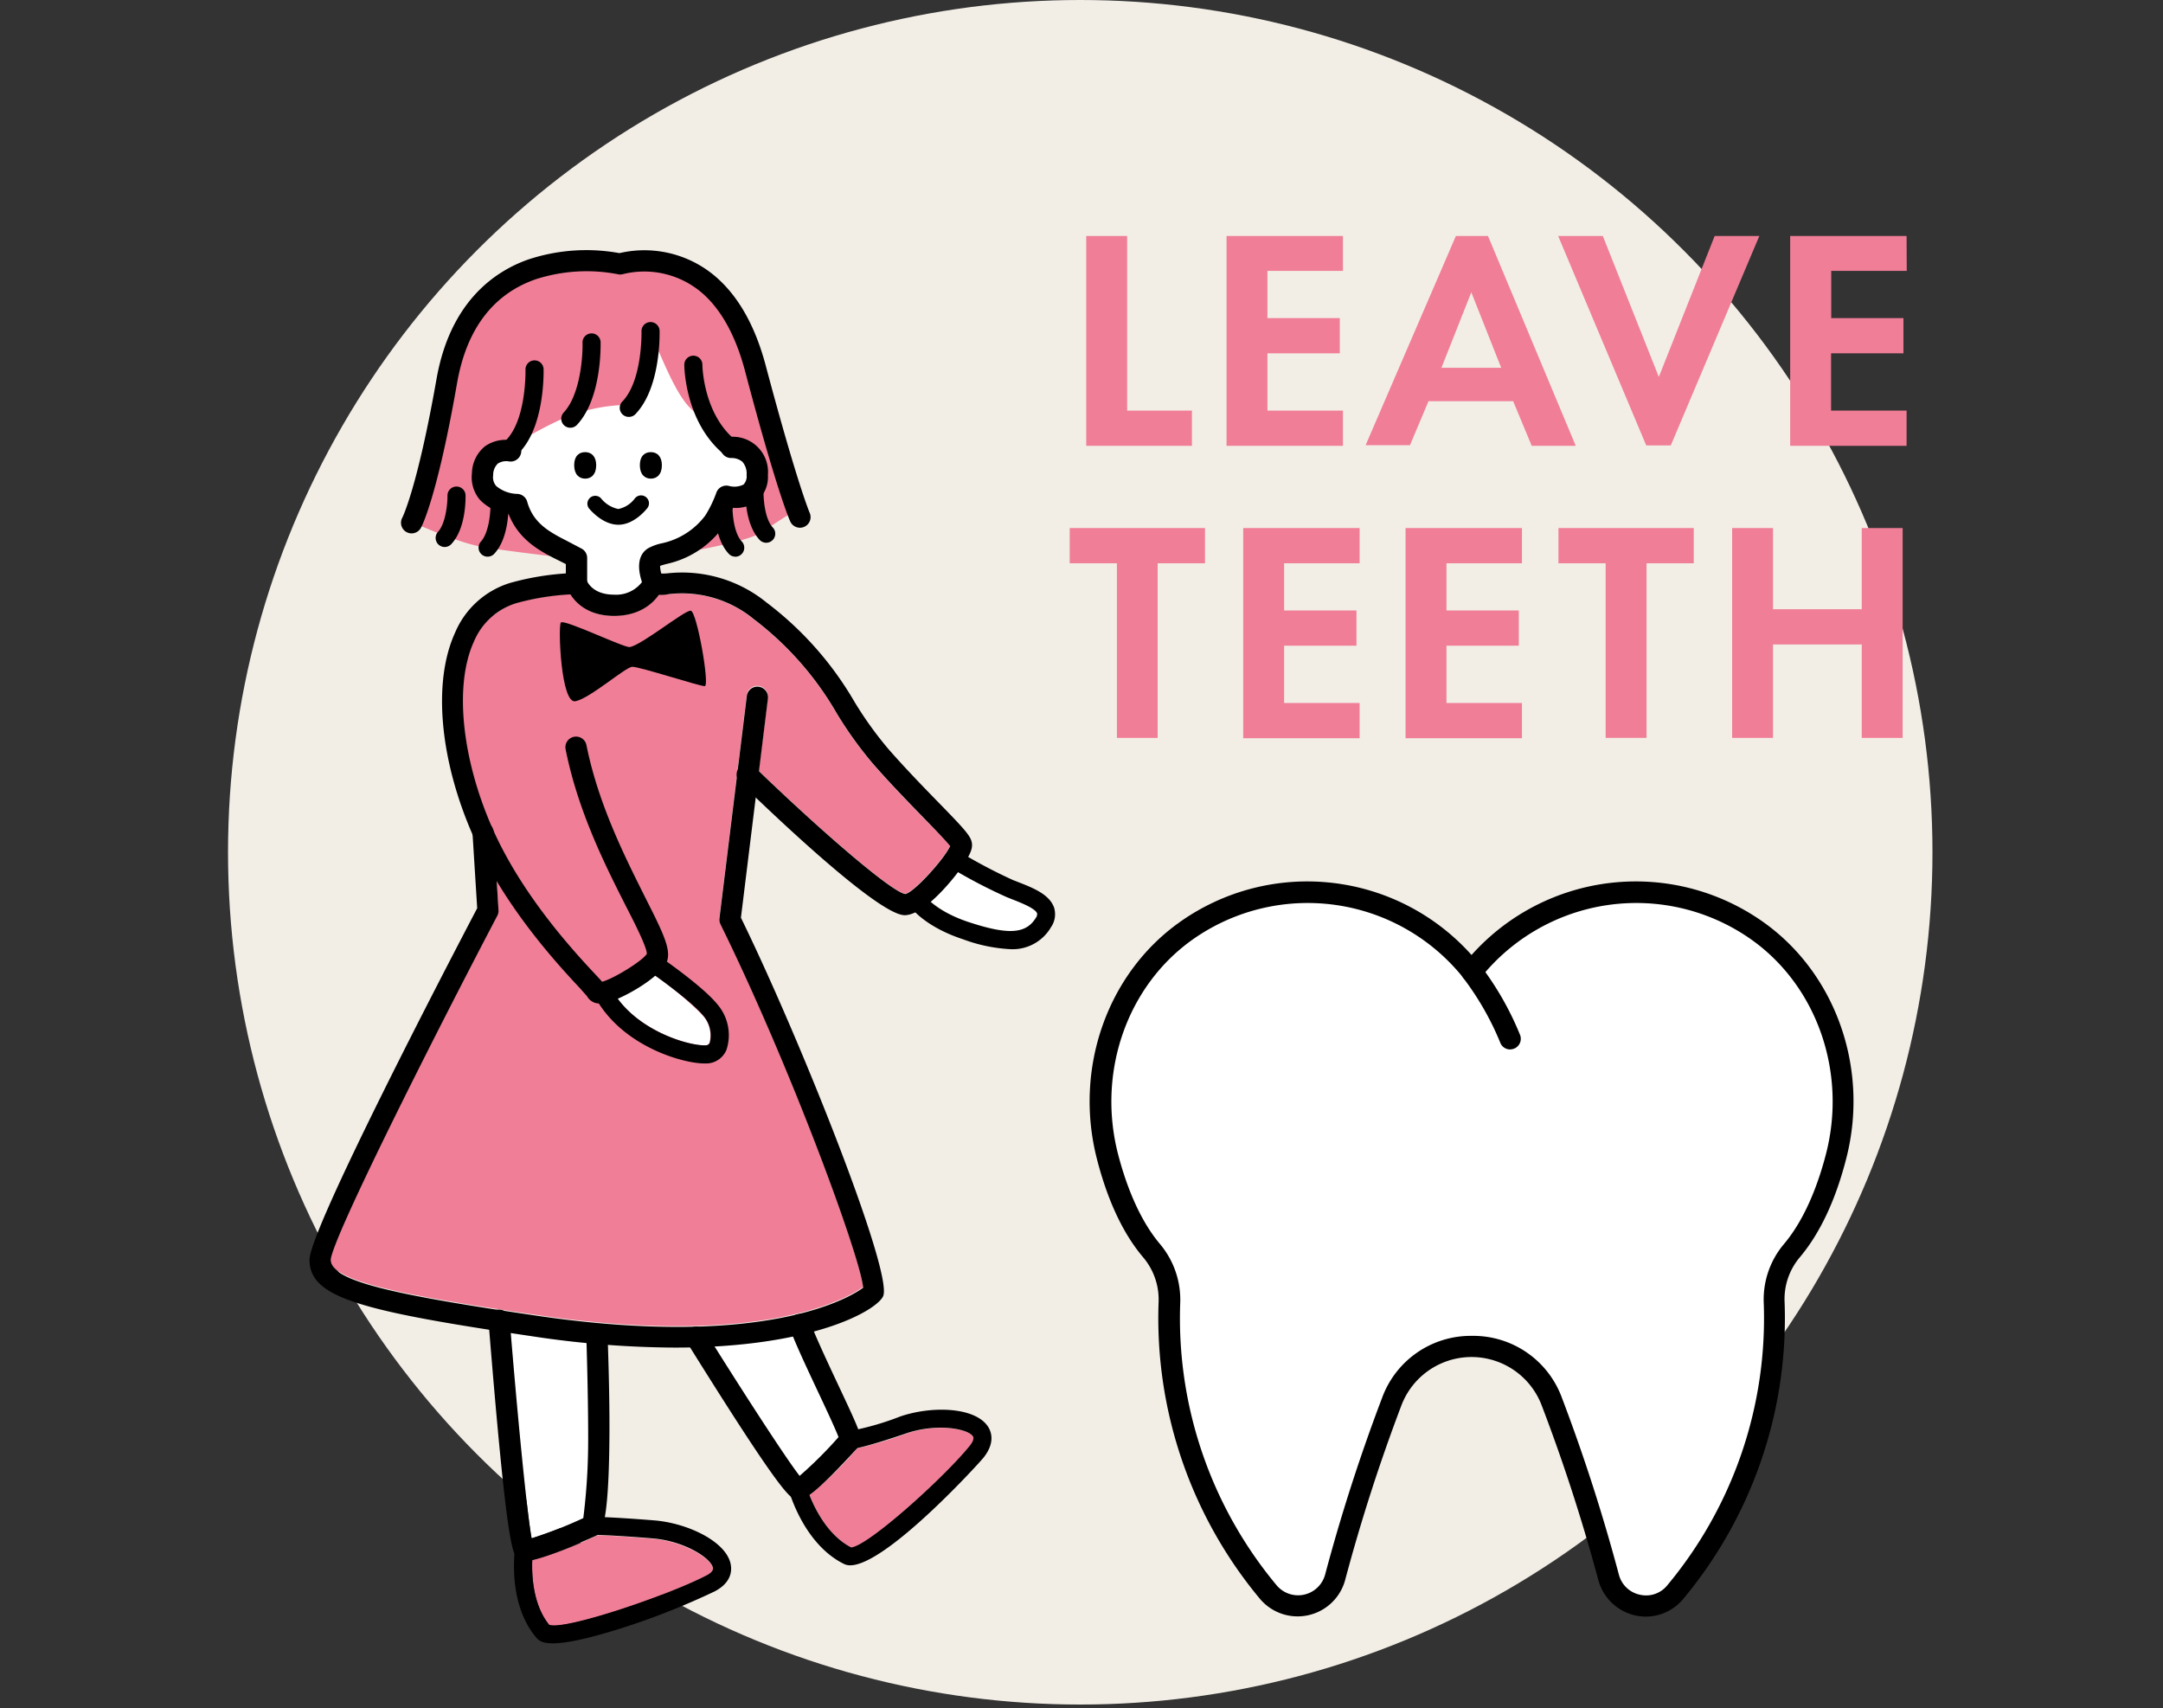 <svg xmlns="http://www.w3.org/2000/svg" viewBox="0 0 275 217.15"><rect x="0" y="0" width="275" height="217.15" fill="#333333" stroke="none"/><defs><style>.cls-1{fill:none;}.cls-2{fill:#f2eee6;}.cls-3{fill:#f07e97;}.cls-4{fill:#fff;}</style></defs><title>merit_img2</title><g id="レイヤー_2" data-name="レイヤー 2"><g id="contents"><rect class="cls-1" y="0.15" width="275" height="217"/><circle class="cls-2" cx="137.34" cy="108.35" r="108.35"/><path class="cls-3" d="M143.3,30v22.2h8.24v4.48H138.1V30Z"/><path class="cls-3" d="M170.74,34.44h-9.6v6h9.2v4.48h-9.2v7.28h9.6v4.48h-14.8V30h14.8Z"/><path class="cls-3" d="M192.38,51H181.62l-2.36,5.6h-5.64L185.1,30h4.08l11.16,26.68h-5.6Zm-1.52-4.24-3.8-9.6-3.8,9.6Z"/><path class="cls-3" d="M203.78,30l7.12,17.92L218,30h5.68L212.42,56.63H209.3L198.1,30Z"/><path class="cls-3" d="M242.42,34.44h-9.6v6H242v4.48h-9.2v7.28h9.6v4.48h-14.8V30h14.8Z"/><path class="cls-3" d="M147.18,71.61v22.2H142V71.61h-6V67.13h17.2v4.48Z"/><path class="cls-3" d="M172.86,71.61h-9.6v6h9.2v4.48h-9.2v7.28h9.6v4.48h-14.8V67.13h14.8Z"/><path class="cls-3" d="M193.5,71.61h-9.6v6h9.2v4.48h-9.2v7.28h9.6v4.48H178.7V67.13h14.8Z"/><path class="cls-3" d="M209.34,71.61v22.2h-5.2V71.61h-6V67.13h17.2v4.48Z"/><path class="cls-3" d="M225.42,77.45H236.7V67.13h5.2V93.81h-5.2V81.93H225.42V93.81h-5.2V67.13h5.2Z"/><path class="cls-4" d="M197.31,178.17a226.76,226.76,0,0,1,7.2,22.36,4.9,4.9,0,0,0,8.48,1.89,54.66,54.66,0,0,0,12.59-36.8,9.58,9.58,0,0,1,2.23-6.58c3-3.48,4.68-8.25,5.67-12.12,2.73-10.72-1-22.22-10.07-28.6a26.69,26.69,0,0,0-36.28,5.2,26.69,26.69,0,0,0-36.28-5.2c-9.06,6.41-12.8,18-10,28.7,1,3.85,2.71,8.55,5.63,12a9.67,9.67,0,0,1,2.25,6.62,54.66,54.66,0,0,0,12.56,36.74,4.91,4.91,0,0,0,8.52-1.85,226.78,226.78,0,0,1,7.2-22.36A10.89,10.89,0,0,1,197.31,178.17Z"/><path d="M209.27,205.52a6.28,6.28,0,0,1-6.06-4.64A226.6,226.6,0,0,0,196,178.65h0a9.54,9.54,0,0,0-17.82,0,226.73,226.73,0,0,0-7.16,22.22,6.26,6.26,0,0,1-10.86,2.36,55.75,55.75,0,0,1-12.86-37.65,8.3,8.3,0,0,0-1.93-5.7c-2.56-3-4.55-7.24-5.91-12.54-2.95-11.48,1.3-23.59,10.57-30.14a28,28,0,0,1,37.06,4.21,28,28,0,0,1,37.06-4.21c9.25,6.54,13.5,18.61,10.6,30-1.36,5.36-3.37,9.62-5.95,12.67a8.22,8.22,0,0,0-1.91,5.65A55.74,55.74,0,0,1,214,203.28,6.19,6.19,0,0,1,209.27,205.52Zm-22.13-35.69a12,12,0,0,1,11.43,7.85,229.48,229.48,0,0,1,7.25,22.5,3.51,3.51,0,0,0,2.68,2.56,3.46,3.46,0,0,0,3.46-1.18,53,53,0,0,0,12.28-35.88,10.91,10.91,0,0,1,2.55-7.5c2.88-3.4,4.52-8.17,5.39-11.58,2.63-10.35-1.2-21.27-9.54-27.17a25.34,25.34,0,0,0-34.44,4.94,1.4,1.4,0,0,1-2.11,0,25.34,25.34,0,0,0-34.44-4.94c-8.36,5.91-12.18,16.87-9.51,27.27.87,3.37,2.5,8.1,5.35,11.47a11,11,0,0,1,2.56,7.54,53,53,0,0,0,12.25,35.82,3.56,3.56,0,0,0,6.17-1.34,229.47,229.47,0,0,1,7.25-22.49A12,12,0,0,1,187.14,169.83Z"/><path class="cls-4" d="M187.14,123.51a37.45,37.45,0,0,1,4.89,8.56"/><path d="M192,133.42a1.35,1.35,0,0,1-1.27-.89,36.3,36.3,0,0,0-4.69-8.2,1.35,1.35,0,0,1,2.13-1.66,38.45,38.45,0,0,1,5.1,8.93,1.35,1.35,0,0,1-1.27,1.81Z"/><path class="cls-4" d="M64.94,56.63s-3,.36-3.36,2.54A4.24,4.24,0,0,0,64.64,64c2.21.67,5.17,5.64,7.59,6.27s1.33,4.32,1.33,4.32a5,5,0,0,0,5,2.05c3.52-.5,4.63-2.33,4.63-2.33s-.55-3.16.39-3.66S90,68.13,91.1,66s.68-2.37,2-2.86,3.25-.14,3-3.44-3.39-2.1-4.24-3.5a35.54,35.54,0,0,1-3.27-8.65c-.33-2.32-.83-6.54-2.49-7.21s-15.74-.67-18.23,2.38S64.94,56.63,64.94,56.63Z"/><path class="cls-3" d="M117.42,104c-1.87-1.93-4.21-4.32-6.46-6.9a49.35,49.35,0,0,1-4.57-6.37,40.35,40.35,0,0,0-10.56-12,14.34,14.34,0,0,0-10.88-3.17c-.43,0-.8.05-1.15,0a6.72,6.72,0,0,1-5.73,2.69,6.2,6.2,0,0,1-5.57-2.73,32,32,0,0,0-6.85,1.12,7.49,7.49,0,0,0-2.81,1.53,1.36,1.36,0,0,0-2.32-.42c-1.46,1.74-1.74,4.24-1.94,6.42a86.19,86.19,0,0,0-.33,8.89c0,2.76.67,5.47.83,8.23a12.16,12.16,0,0,0,.7,3.8,30.71,30.71,0,0,0,1.84,3.58,1.31,1.31,0,0,0,1.36.72l.39,6.21a1.35,1.35,0,0,1-.15.71c-8.11,15.45-21,41-21.19,43.79,0,2.72,8.43,4.45,26.14,7.06,29.76,4.39,40.36-2.64,41.56-3.55-.28-3.66-9.09-27.82-18.14-46.21a1.35,1.35,0,0,1-.13-.76l3.48-28.26a1.35,1.35,0,1,1,2.68.33L96.47,98c7.66,7.39,16.81,15.34,18.61,15.62,1.13-.19,5-4.5,5.71-6.1C120.31,106.93,118.78,105.37,117.42,104Z"/><path class="cls-3" d="M90.64,199.34c.06.32-.23.65-.87,1-4.87,2.52-17.87,6.95-19.94,6.26-2.1-2.58-2.24-6.38-2.16-8.26a45,45,0,0,0,7.92-3l.16-.07.16-.08c1,0,3.25.12,7.11.44S90.4,198.1,90.64,199.34Z"/><path class="cls-4" d="M74.78,182.77A79.68,79.68,0,0,1,74.16,193a55.36,55.36,0,0,1-6.57,2.57c-.61-3.31-1.75-15-2.66-26.1l2.82.42c2.38.35,4.65.62,6.82.84C74.65,172.63,74.82,178,74.78,182.77Z"/><path class="cls-3" d="M115.23,182.26c3.79-1.3,7.76-.68,8.48.35.19.27.05.68-.4,1.24-3.28,4-13,12.78-15.07,12.9-3-1.52-4.62-4.95-5.31-6.7a45,45,0,0,0,6.05-5.92l0,0A53.49,53.49,0,0,0,115.23,182.26Z"/><path class="cls-4" d="M104.06,177c1,2.08,2.16,4.6,2.58,5.7a52.66,52.66,0,0,1-4.95,4.93c-1.75-2.22-6.85-10.1-10.83-16.45a66.36,66.36,0,0,0,10-1.27C101.63,171.82,102.86,174.43,104.06,177Z"/><path class="cls-4" d="M83.1,123.91a41,41,0,0,1,6.25,5.19,3.81,3.81,0,0,1,.86,3.43.52.52,0,0,1-.51.36c-1.94.1-8.05-1.63-11.25-6A25.65,25.65,0,0,0,83.1,123.91Z"/><path class="cls-4" d="M131.69,116.7c-1.25,2-3.49,2.18-8.51.53a12,12,0,0,1-4.75-2.66,27.38,27.38,0,0,0,3.41-3.72,57.87,57.87,0,0,0,6.16,3.2l.6.24c1.21.47,3,1.19,3.27,1.84A.82.82,0,0,1,131.69,116.7Z"/><path class="cls-3" d="M78.57,33.52S70.95,32.46,66,35.18,58.59,42.57,57.29,47s-2.85,14.45-3.74,16a24.92,24.92,0,0,0-1.5,3.23s6,2.76,9.37,3.32S72.61,71,72.61,71s-5.21-2.67-5.82-4.27S66,64.33,66,64.33s-4.32-.85-4.43-2.48.5-4.45,2-4.67,6.26-3.66,10.34-4.82,6-.69,7.12-1.11,1.86-4.9,1.77-7.59,2.28,5.65,5,8.26,5.54,4.77,5.54,4.77,3.38,2.29,2.83,4.16-3.66,2.43-3.66,2.43-1.88,4.38-3.33,5.21-4.54,2.16-4.54,2.16,9.92-1.58,11.92-2.84l4.66-3s-5.27-18.08-6.32-20.63-4-8.76-7.09-9.81S78.57,33.52,78.57,33.52Z"/><path d="M73.29,75.5a1.35,1.35,0,0,1-1.35-1.35V71.71L71,71.24c-2.26-1.13-5-2.52-6.33-5.87a6.35,6.35,0,0,1-3.64-1.81A4.42,4.42,0,0,1,60,60.17a4.53,4.53,0,0,1,1.68-3.45A4.65,4.65,0,0,1,65.19,56a1.35,1.35,0,1,1-.53,2.65,2,2,0,0,0-1.36.28,2,2,0,0,0-.6,1.49,1.69,1.69,0,0,0,.39,1.37,4.33,4.33,0,0,0,2.69,1,1.36,1.36,0,0,1,1.25,1c.8,2.85,3,3.92,5.23,5.07l1.67.88a1.35,1.35,0,0,1,.72,1.19v3.26A1.35,1.35,0,0,1,73.29,75.5Z"/><path d="M78.08,78.3c-4.86,0-6-3.6-6.08-3.75a1.35,1.35,0,0,1,2.58-.8c.06.17.73,1.85,3.5,1.85A4.14,4.14,0,0,0,81.62,74c-.39-1.15-.83-3.28.77-4.29a6.26,6.26,0,0,1,1.7-.63,9.35,9.35,0,0,0,5.57-3.53,14.8,14.8,0,0,0,1.42-2.93,1.35,1.35,0,0,1,1.61-.84,2.6,2.6,0,0,0,1.84-.18,1.48,1.48,0,0,0,.39-1.2,2.27,2.27,0,0,0-.54-1.7,2.13,2.13,0,0,0-1.4-.47,1.35,1.35,0,0,1-.19-2.69,4.48,4.48,0,0,1,4.84,4.86,4,4,0,0,1-1.44,3.34,4.49,4.49,0,0,1-3,.82,13.24,13.24,0,0,1-1.42,2.65,12,12,0,0,1-7,4.48c-.3.08-.65.18-.85.25a4.34,4.34,0,0,0,.39,1.62,1.36,1.36,0,0,1,0,1C84.31,74.8,82.86,78.3,78.08,78.3Z"/><path d="M52.33,67.81a1.35,1.35,0,0,1-1.18-2s1.9-3.72,4.34-17.58C57.2,38.46,62.76,34.55,67.13,33a23.52,23.52,0,0,1,11.63-.82,13.91,13.91,0,0,1,12.68,3.4c2.68,2.5,4.68,6.19,5.94,11,4,15,5.54,18.55,5.55,18.59a1.35,1.35,0,0,1-2.45,1.14c-.07-.14-1.65-3.61-5.72-19C93.64,43,91.9,39.7,89.6,37.55a11.27,11.27,0,0,0-10.4-2.7,1.36,1.36,0,0,1-.71,0A21,21,0,0,0,68,35.54c-5.36,1.91-8.69,6.34-9.89,13.16C55.59,63.2,53.59,67,53.51,67.11A1.35,1.35,0,0,1,52.33,67.81Z"/><path d="M75.8,59.14c0,1.18-.63,1.71-1.4,1.71S73,60.32,73,59.14s.63-1.66,1.4-1.66S75.8,58,75.8,59.14Z"/><path d="M84.15,59.14c0,1.18-.63,1.71-1.4,1.71s-1.4-.53-1.4-1.71.63-1.66,1.4-1.66S84.15,58,84.15,59.14Z"/><path d="M78.62,66.71c-2,0-3.57-1.88-3.75-2.09a1,1,0,0,1,1.54-1.27,3.78,3.78,0,0,0,2.2,1.36,3.48,3.48,0,0,0,2.1-1.34A1,1,0,0,1,82.3,64.6C82.13,64.81,80.61,66.71,78.62,66.71Z"/><path d="M108.09,199a1.75,1.75,0,0,1-.78-.17c-5.06-2.49-6.9-9-7-9.29a1.15,1.15,0,0,1,2.22-.61c0,.06,1.63,5.72,5.68,7.79,2.1-.12,11.79-8.85,15.07-12.9.45-.56.59-1,.4-1.24-.72-1-4.69-1.65-8.48-.35-5.35,1.83-6.84,2-7.09,2a1.15,1.15,0,0,1-.1-2.3,35.66,35.66,0,0,0,6.44-1.85c4-1.37,9.42-1.21,11.11,1.21.48.68,1,2.1-.5,4C125,185.45,112.76,199,108.09,199Z"/><path d="M85.79,171.32a123.9,123.9,0,0,1-18-1.42c-22-3.25-28.44-4.92-28.44-9.74,0-3.81,17.36-37.15,21.32-44.7l-.6-9.59a1.35,1.35,0,0,1,2.69-.17l.62,10a1.35,1.35,0,0,1-.15.71c-8.11,15.45-21,41-21.19,43.79,0,2.72,8.43,4.45,26.14,7.06,29.76,4.39,40.36-2.64,41.56-3.55-.28-3.66-9.09-27.82-18.14-46.21a1.35,1.35,0,0,1-.13-.76l3.48-28.26a1.35,1.35,0,0,1,2.68.33l-3.43,27.86c7.51,15.35,19.39,45.18,18.08,48.12C111.43,166.62,103.31,171.32,85.79,171.32Zm23.93-7.41Z"/><path d="M101.56,190.63l-.27,0c-.76-.09-1.63-.19-13.92-19.92a1.35,1.35,0,0,1,2.29-1.43c4.09,6.56,10.09,15.9,12,18.35a52.36,52.36,0,0,0,4.95-4.93c-.42-1.1-1.6-3.62-2.58-5.7-1.43-3.05-2.92-6.21-3.62-8.14a1.35,1.35,0,1,1,2.54-.92c.66,1.82,2.18,5.06,3.52,7.92,3.16,6.72,3.42,7.27,2.6,8.16l-.11.12C103.59,190,102.31,190.63,101.56,190.63Zm-.39-2.66Zm5.62-4.83h0Zm.33-1h0Z"/><path d="M70.28,208.92c-1.48,0-1.87-.45-2.13-.77-3.64-4.32-2.71-11-2.67-11.31a1.15,1.15,0,0,1,2.28.33c0,.06-.8,5.87,2.07,9.4,2.08.68,15.08-3.75,19.94-6.26.64-.33.93-.66.87-1-.25-1.24-3.63-3.39-7.63-3.73-5.6-.46-7.78-.46-7.8-.45h0a1.15,1.15,0,0,1,0-2.3c.08,0,2.27,0,8,.46,4.21.35,9.12,2.67,9.69,5.57.16.81.11,2.35-2.07,3.47A93.61,93.61,0,0,1,79,207C74.34,208.47,71.76,208.92,70.28,208.92Zm-.51-2.37Z"/><path d="M66.82,198.43a1.51,1.51,0,0,1-.88-.25c-.75-.44-1.46-.85-3.83-30.19a1.35,1.35,0,1,1,2.69-.22c.93,11.52,2.16,24.32,2.79,27.8A55.19,55.19,0,0,0,74.16,193a79.76,79.76,0,0,0,.62-10.23c0-5.86-.23-12.67-.23-12.74a1.35,1.35,0,1,1,2.7-.11c0,.07.28,7,.23,12.87-.09,11.73-1.12,12.19-1.73,12.46l-.15.07C69.95,197.84,67.81,198.43,66.82,198.43Zm7.25-5.09h0Zm.59-.56h0Z"/><path d="M56.54,69.54a1.15,1.15,0,0,1-.84-1.94c1-1.12,1.21-3.73,1.19-4.56a1.15,1.15,0,1,1,2.3-.07c0,.42.07,4.19-1.81,6.2A1.15,1.15,0,0,1,56.54,69.54Z"/><path d="M80,53A1.15,1.15,0,0,1,79.17,51c2.53-2.7,2.39-8.81,2.39-8.87a1.15,1.15,0,0,1,2.3-.07c0,.29.18,7.11-3,10.51A1.15,1.15,0,0,1,80,53Z"/><path d="M72.51,54.38a1.15,1.15,0,0,1-.84-1.94c2.11-2.25,2.44-7.17,2.39-8.87a1.15,1.15,0,0,1,2.3-.07c0,.29.18,7.11-3,10.51A1.15,1.15,0,0,1,72.51,54.38Z"/><path d="M92.53,57.81a1.15,1.15,0,0,1-.76-.28C87.09,53.42,87,46.66,87,46.37a1.15,1.15,0,0,1,1.15-1.15h0a1.15,1.15,0,0,1,1.15,1.15c0,.06.07,6,4,9.42a1.15,1.15,0,0,1-.76,2Z"/><path d="M65.26,57.81a1.15,1.15,0,0,1-.84-1.94c2.53-2.7,2.39-8.81,2.39-8.87a1.15,1.15,0,0,1,2.3-.07c0,.29.18,7.11-3,10.51A1.15,1.15,0,0,1,65.26,57.81Z"/><path d="M62,70.77a1.15,1.15,0,0,1-.84-1.94c1-1.12,1.21-3.67,1.19-4.56a1.15,1.15,0,0,1,2.3-.07c0,.42.07,4.19-1.81,6.2A1.15,1.15,0,0,1,62,70.77Z"/><path d="M97.42,69a1.15,1.15,0,0,1-.84-.36c-1.88-2-1.82-5.78-1.81-6.2a1.15,1.15,0,0,1,2.3.07c0,.89.14,3.44,1.19,4.56A1.15,1.15,0,0,1,97.42,69Z"/><path d="M93.5,70.77a1.15,1.15,0,0,1-.84-.36c-1.88-2-1.82-5.78-1.81-6.2A1.17,1.17,0,0,1,92,63.1a1.15,1.15,0,0,1,1.12,1.18c0,.89.14,3.44,1.19,4.56a1.15,1.15,0,0,1-.84,1.94Z"/><path d="M80.07,82.26c-.69.13-8.42-3.62-8.77-3.11s0,10.37,1.86,10,6.35-4.34,7.22-4.38,8.55,2.47,9.22,2.46-1-9.51-1.78-9.59S81.62,82,80.07,82.26Z"/><path d="M115,116.35h0c-3.24-.07-15.68-11.8-20.88-16.85A1.35,1.35,0,1,1,96,97.57c7.75,7.51,17.25,15.8,19.09,16.09,1.13-.19,5-4.5,5.71-6.1-.49-.62-2-2.19-3.37-3.59-1.87-1.93-4.21-4.32-6.46-6.9a49.31,49.31,0,0,1-4.57-6.36,40.36,40.36,0,0,0-10.56-12,14.35,14.35,0,0,0-10.88-3.17,4.31,4.31,0,0,1-2.51-.24,1.35,1.35,0,0,1,1.23-2.4,9.11,9.11,0,0,0,1.09,0A17,17,0,0,1,97.46,76.6a42.65,42.65,0,0,1,11.2,12.66,46.52,46.52,0,0,0,4.32,6c2.21,2.52,4.52,4.89,6.37,6.79,2.86,2.93,3.86,4,4.13,4.79s.09,1.62-1.45,3.72C121.86,110.83,117.78,116.35,115,116.35ZM83.78,73h0Z"/><path d="M76.27,127.57a1.75,1.75,0,0,1-1.62-.9c-.14-.17-.51-.57-.88-1-2.63-2.81-9.61-10.27-13.61-19.39C55.89,96.61,55,86.69,57.85,80.45a11.14,11.14,0,0,1,7-6.34,34.4,34.4,0,0,1,7.44-1.23l.8-.07a1.35,1.35,0,0,1,.37,2.67l-1,.09a32,32,0,0,0-6.85,1.12,8.54,8.54,0,0,0-5.36,4.88c-2.5,5.47-1.58,14.77,2.33,23.67,3.82,8.69,10.57,15.91,13.11,18.63.4.42.67.72.86.94,1.47-.39,5.12-2.63,5.69-3.55,0-.8-1.38-3.58-2.63-6-2.57-5.08-6.1-12-7.7-20a1.35,1.35,0,0,1,2.65-.53c1.53,7.62,5,14.4,7.46,19.34,2.23,4.4,3.2,6.41,2.85,7.92-.52,2.21-6.6,5.54-8.5,5.65Zm6-6.36Z"/><path d="M128.46,120.67a20.2,20.2,0,0,1-6-1.25c-4.72-1.55-6.48-3.85-6.55-3.95a1.15,1.15,0,1,1,1.84-1.38s1.47,1.84,5.42,3.14c5,1.65,7.26,1.51,8.52-.53a.82.82,0,0,0,.17-.57c-.22-.65-2.05-1.36-3.27-1.84l-.6-.24a66.61,66.61,0,0,1-7-3.65,1.15,1.15,0,0,1,1.18-2,65.81,65.81,0,0,0,6.64,3.49l.59.23c2,.78,4,1.58,4.61,3.25a2.89,2.89,0,0,1-.39,2.51A5.64,5.64,0,0,1,128.46,120.67Z"/><path d="M89.58,135.2c-2.79,0-10.11-2.13-13.61-7.89a1.15,1.15,0,1,1,2-1.2c3,5,9.75,6.89,11.77,6.78a.52.52,0,0,0,.51-.36,3.81,3.81,0,0,0-.86-3.43c-1.66-2-6.84-5.61-6.89-5.64a1.15,1.15,0,0,1,1.3-1.9c.22.15,5.51,3.79,7.38,6.09a6,6,0,0,1,1.18,5.82,2.81,2.81,0,0,1-2.5,1.73Z"/></g></g></svg>